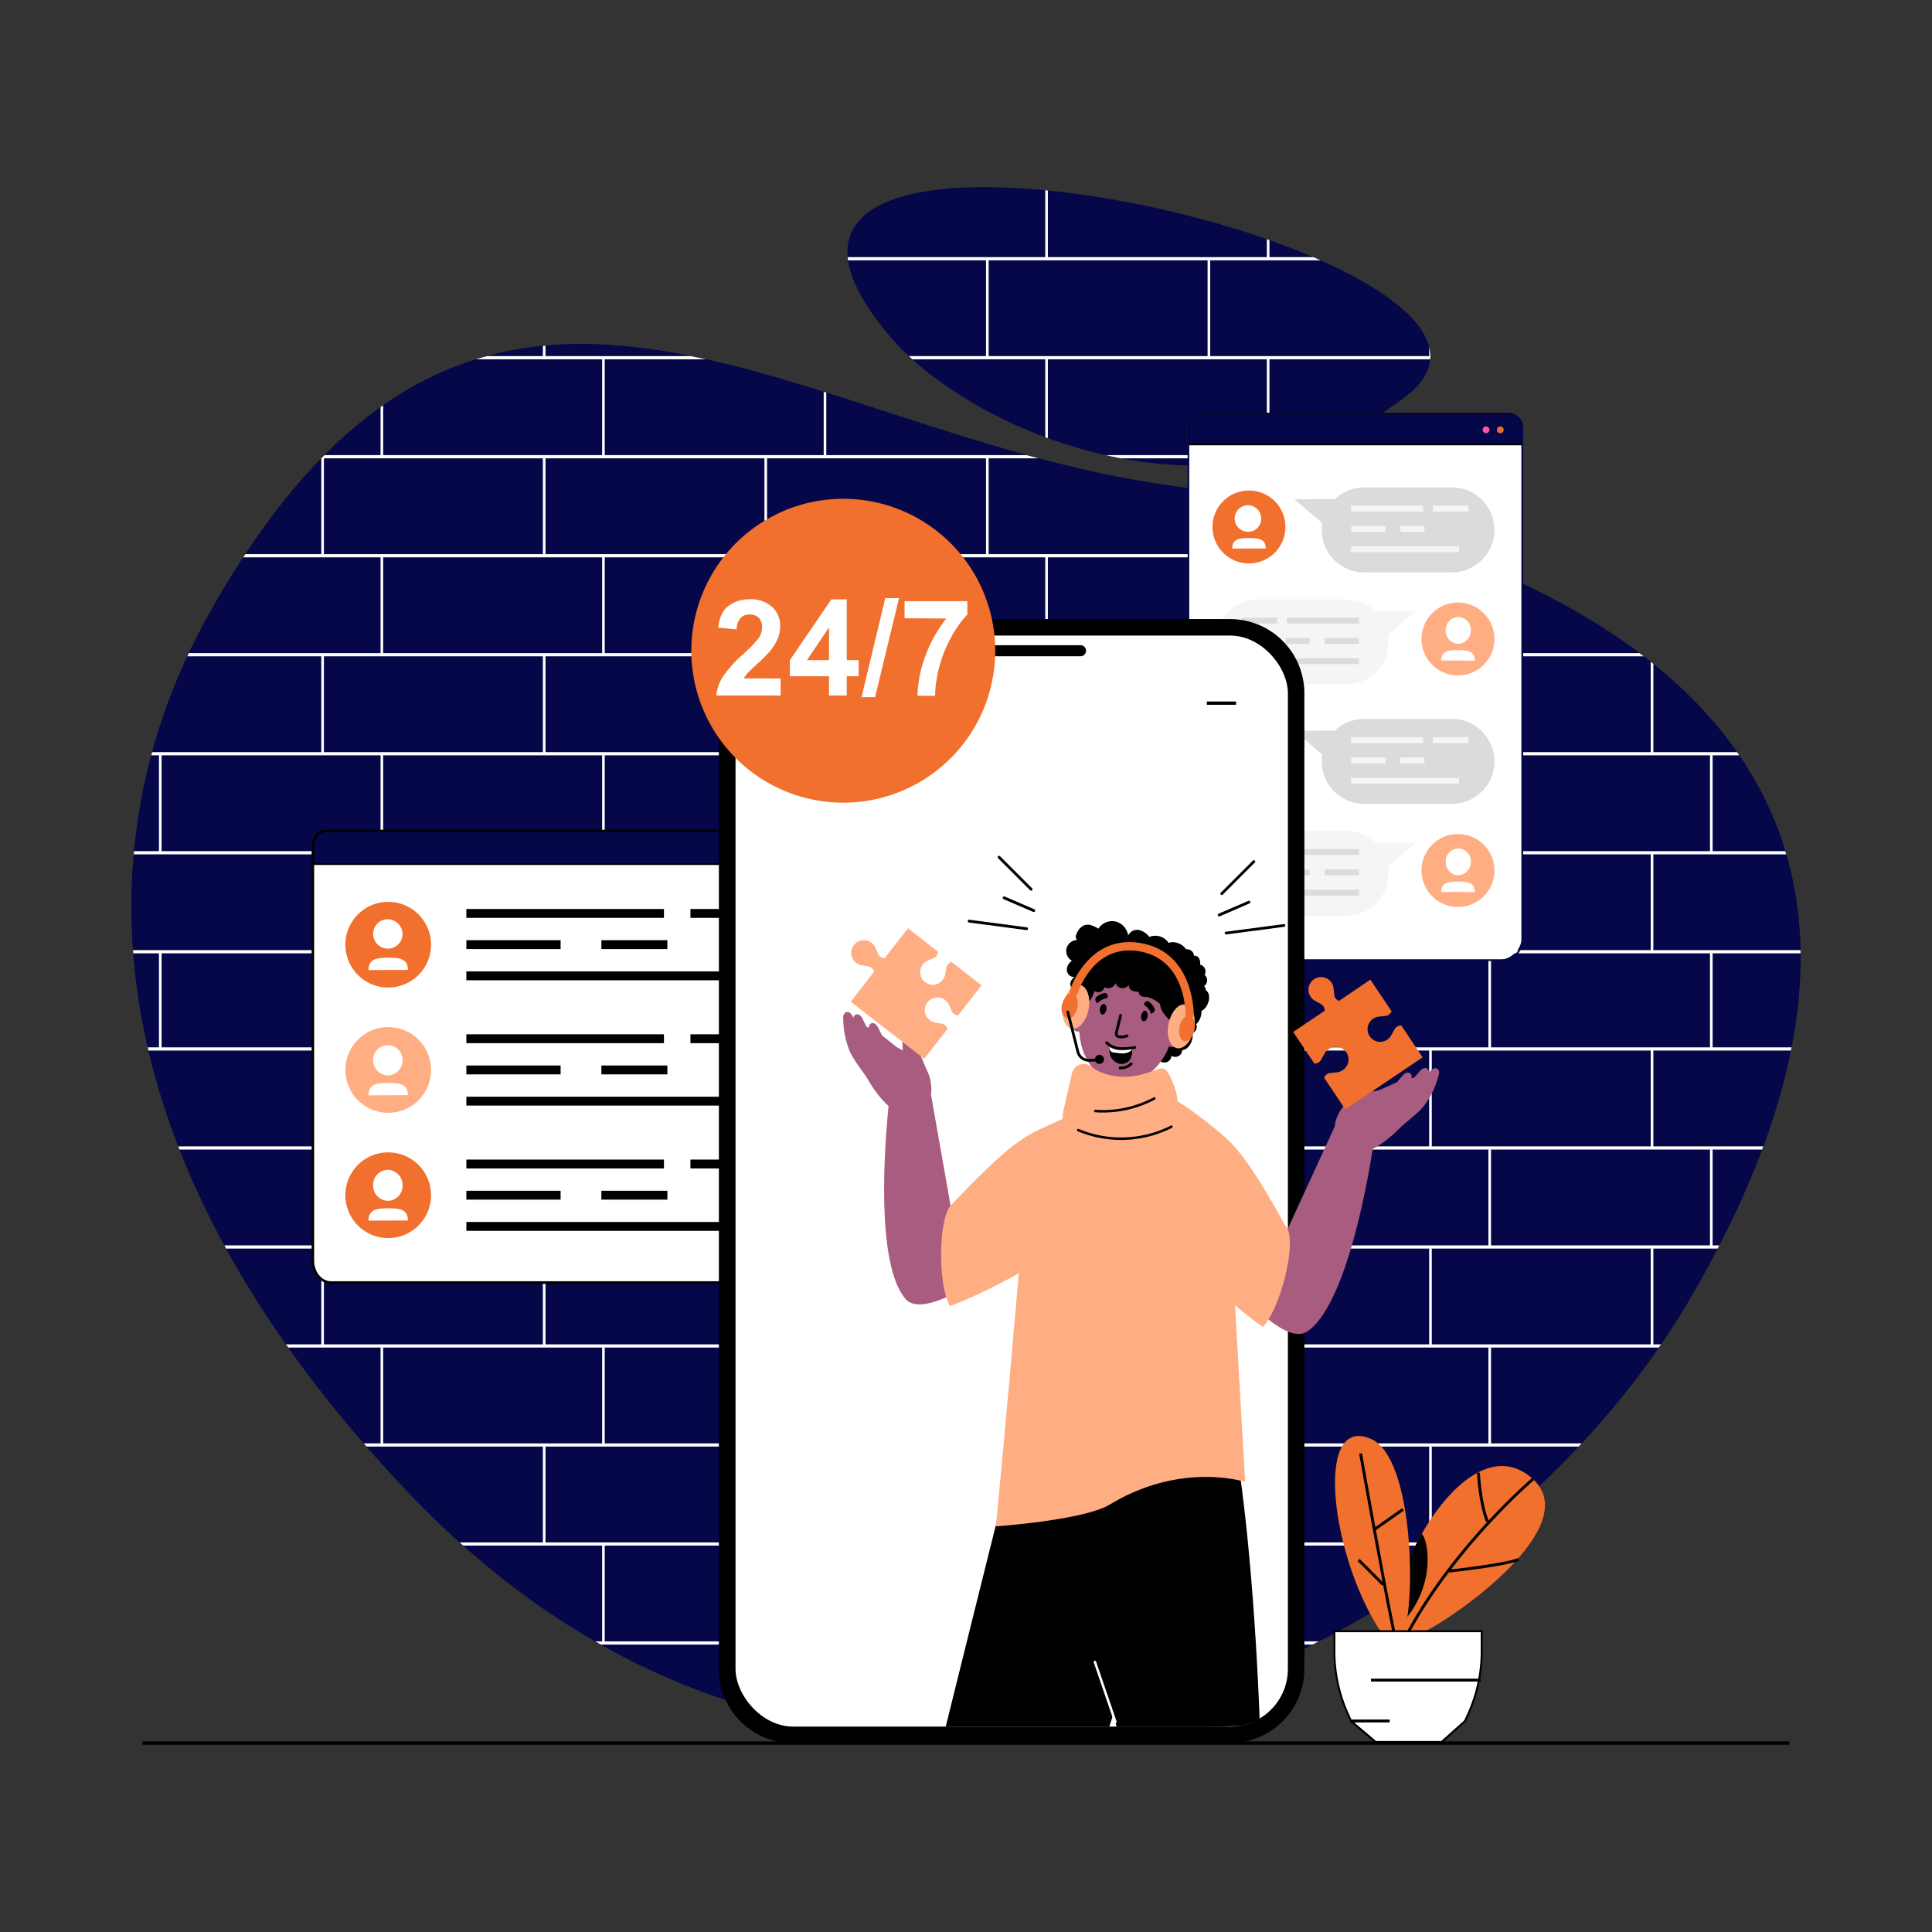 <svg xmlns="http://www.w3.org/2000/svg" data-name="Layer 1" viewBox="0 0 525 525"><rect x="0" y="0" width="525" height="525" fill="#333333" stroke="none"/><defs><clipPath id="a"><path fill="none" d="M241.53,91.07c22.75,27.12,91.14,55.18,140.76,16.44S174.36,11,241.53,91.07Z"/></clipPath><clipPath id="b"><path fill="none" d="M111.33,405.94c-83.78-87.87-91.54-173.22-54.4-239.33,73.5-130.82,157.63-49.1,260.43-34.75C422.16,146.48,547.84,201,459.29,352.8,399.1,456,231,531.42,111.33,405.94Z"/></clipPath><clipPath id="c"><path fill="none" d="M109.36-346.14H227.29a15.57,15.57,0,0,1,15.57,15.57l2.73,59.51,4.55-5.88,9.17,8.05,32.13-6.36L323-245.56,286.21-118.45l-43.35,11.24v39.94A15.57,15.57,0,0,1,227.29-51.7H109.36A15.57,15.57,0,0,1,93.79-67.27v-263.3A15.57,15.57,0,0,1,109.36-346.14Z"/></clipPath></defs><path fill="#050748" d="M241.53,91.07c22.75,27.12,91.14,55.18,140.76,16.44S174.36,11,241.53,91.07Z" class="colore6e6e6 svgShape"/><g class="color000000 svgShape" clip-path="url(#a)"><rect width="492.96" height=".87" x="21.82" y="69.87" fill="#fff" class="colorffffff svgShape"/><rect width="492.96" height=".87" x="21.82" y="42.7" fill="#fff" class="colorffffff svgShape"/><rect width=".71" height="26.54" x="464.67" y="43.76" fill="#fff" class="colorffffff svgShape"/><rect width=".71" height="26.54" x="404.46" y="43.76" fill="#fff" class="colorffffff svgShape"/><rect width=".71" height="26.54" x="344.25" y="43.76" fill="#fff" class="colorffffff svgShape"/><rect width=".71" height="26.54" x="284.04" y="43.76" fill="#fff" class="colorffffff svgShape"/><rect width=".71" height="26.54" x="223.83" y="43.76" fill="#fff" class="colorffffff svgShape"/><rect width=".71" height="26.54" x="163.62" y="43.76" fill="#fff" class="colorffffff svgShape"/><rect width=".71" height="26.54" x="103.41" y="43.76" fill="#fff" class="colorffffff svgShape"/><rect width=".71" height="26.54" x="43.2" y="43.76" fill="#fff" class="colorffffff svgShape"/><rect width="492.96" height=".87" x="21.82" y="96.77" fill="#fff" class="colorffffff svgShape"/><rect width=".71" height="26.54" x="448.57" y="70.67" fill="#fff" class="colorffffff svgShape"/><rect width=".71" height="26.54" x="388.36" y="70.67" fill="#fff" class="colorffffff svgShape"/><rect width=".71" height="26.54" x="328.15" y="70.67" fill="#fff" class="colorffffff svgShape"/><rect width=".71" height="26.54" x="267.94" y="70.67" fill="#fff" class="colorffffff svgShape"/><rect width=".71" height="26.54" x="207.73" y="70.67" fill="#fff" class="colorffffff svgShape"/><rect width=".71" height="26.54" x="147.52" y="70.67" fill="#fff" class="colorffffff svgShape"/><rect width=".71" height="26.54" x="87.31" y="70.67" fill="#fff" class="colorffffff svgShape"/><rect width="492.96" height=".87" x="21.82" y="123.67" fill="#fff" class="colorffffff svgShape"/><rect width=".71" height="26.54" x="464.67" y="97.57" fill="#fff" class="colorffffff svgShape"/><rect width=".71" height="26.54" x="404.46" y="97.57" fill="#fff" class="colorffffff svgShape"/><rect width=".71" height="26.54" x="344.25" y="97.57" fill="#fff" class="colorffffff svgShape"/><rect width=".71" height="26.54" x="284.04" y="97.57" fill="#fff" class="colorffffff svgShape"/><rect width=".71" height="26.54" x="223.83" y="97.57" fill="#fff" class="colorffffff svgShape"/><rect width=".71" height="26.54" x="163.62" y="97.57" fill="#fff" class="colorffffff svgShape"/><rect width=".71" height="26.54" x="103.41" y="97.57" fill="#fff" class="colorffffff svgShape"/><rect width=".71" height="26.54" x="43.2" y="97.57" fill="#fff" class="colorffffff svgShape"/><rect width="492.96" height=".87" x="21.82" y="150.58" fill="#fff" class="colorffffff svgShape"/><rect width=".71" height="26.54" x="448.57" y="124.47" fill="#fff" class="colorffffff svgShape"/><rect width=".71" height="26.54" x="388.36" y="124.47" fill="#fff" class="colorffffff svgShape"/><rect width=".71" height="26.54" x="328.15" y="124.47" fill="#fff" class="colorffffff svgShape"/><rect width=".71" height="26.54" x="267.94" y="124.47" fill="#fff" class="colorffffff svgShape"/><rect width=".71" height="26.54" x="207.73" y="124.47" fill="#fff" class="colorffffff svgShape"/><rect width=".71" height="26.54" x="147.52" y="124.47" fill="#fff" class="colorffffff svgShape"/><rect width=".71" height="26.54" x="87.31" y="124.47" fill="#fff" class="colorffffff svgShape"/><rect width="492.96" height=".87" x="21.82" y="177.48" fill="#fff" class="colorffffff svgShape"/><rect width=".71" height="26.54" x="464.67" y="151.37" fill="#fff" class="colorffffff svgShape"/><rect width=".71" height="26.54" x="404.46" y="151.37" fill="#fff" class="colorffffff svgShape"/><rect width=".71" height="26.54" x="344.25" y="151.37" fill="#fff" class="colorffffff svgShape"/><rect width=".71" height="26.54" x="284.04" y="151.37" fill="#fff" class="colorffffff svgShape"/><rect width=".71" height="26.54" x="223.83" y="151.37" fill="#fff" class="colorffffff svgShape"/><rect width=".71" height="26.54" x="163.62" y="151.37" fill="#fff" class="colorffffff svgShape"/><rect width=".71" height="26.54" x="103.41" y="151.37" fill="#fff" class="colorffffff svgShape"/><rect width=".71" height="26.54" x="43.2" y="151.37" fill="#fff" class="colorffffff svgShape"/><rect width="492.96" height=".87" x="21.82" y="204.38" fill="#fff" class="colorffffff svgShape"/><rect width=".71" height="26.54" x="448.57" y="178.28" fill="#fff" class="colorffffff svgShape"/><rect width=".71" height="26.54" x="388.36" y="178.28" fill="#fff" class="colorffffff svgShape"/><rect width=".71" height="26.54" x="328.15" y="178.28" fill="#fff" class="colorffffff svgShape"/><rect width=".71" height="26.54" x="267.94" y="178.28" fill="#fff" class="colorffffff svgShape"/><rect width=".71" height="26.54" x="207.73" y="178.28" fill="#fff" class="colorffffff svgShape"/><rect width=".71" height="26.54" x="147.52" y="178.28" fill="#fff" class="colorffffff svgShape"/><rect width=".71" height="26.54" x="87.31" y="178.28" fill="#fff" class="colorffffff svgShape"/><rect width="492.96" height=".87" x="21.82" y="231.29" fill="#fff" class="colorffffff svgShape"/><rect width=".71" height="26.54" x="464.67" y="205.18" fill="#fff" class="colorffffff svgShape"/><rect width=".71" height="26.54" x="404.46" y="205.18" fill="#fff" class="colorffffff svgShape"/><rect width=".71" height="26.54" x="344.25" y="205.18" fill="#fff" class="colorffffff svgShape"/><rect width=".71" height="26.54" x="284.04" y="205.18" fill="#fff" class="colorffffff svgShape"/><rect width=".71" height="26.54" x="223.83" y="205.18" fill="#fff" class="colorffffff svgShape"/><rect width=".71" height="26.54" x="163.62" y="205.18" fill="#fff" class="colorffffff svgShape"/><rect width=".71" height="26.54" x="103.41" y="205.18" fill="#fff" class="colorffffff svgShape"/><rect width=".71" height="26.54" x="43.2" y="205.18" fill="#fff" class="colorffffff svgShape"/><rect width="492.96" height=".87" x="21.82" y="258.19" fill="#fff" class="colorffffff svgShape"/><rect width=".71" height="26.54" x="448.57" y="232.08" fill="#fff" class="colorffffff svgShape"/><rect width=".71" height="26.54" x="388.36" y="232.08" fill="#fff" class="colorffffff svgShape"/><rect width=".71" height="26.54" x="328.15" y="232.08" fill="#fff" class="colorffffff svgShape"/><rect width=".71" height="26.54" x="267.94" y="232.08" fill="#fff" class="colorffffff svgShape"/><rect width=".71" height="26.54" x="207.73" y="232.08" fill="#fff" class="colorffffff svgShape"/><rect width=".71" height="26.54" x="147.52" y="232.08" fill="#fff" class="colorffffff svgShape"/><rect width=".71" height="26.54" x="87.31" y="232.08" fill="#fff" class="colorffffff svgShape"/><rect width="492.96" height=".87" x="21.82" y="284.61" fill="#fff" class="colorffffff svgShape"/><rect width=".71" height="26.54" x="464.67" y="258.51" fill="#fff" class="colorffffff svgShape"/><rect width=".71" height="26.54" x="404.46" y="258.51" fill="#fff" class="colorffffff svgShape"/><rect width=".71" height="26.54" x="344.25" y="258.51" fill="#fff" class="colorffffff svgShape"/><rect width=".71" height="26.54" x="284.04" y="258.51" fill="#fff" class="colorffffff svgShape"/><rect width=".71" height="26.54" x="223.83" y="258.51" fill="#fff" class="colorffffff svgShape"/><rect width=".71" height="26.54" x="163.62" y="258.51" fill="#fff" class="colorffffff svgShape"/><rect width=".71" height="26.54" x="103.41" y="258.51" fill="#fff" class="colorffffff svgShape"/><rect width=".71" height="26.54" x="43.2" y="258.51" fill="#fff" class="colorffffff svgShape"/><rect width="492.96" height=".87" x="21.82" y="311.51" fill="#fff" class="colorffffff svgShape"/><rect width=".71" height="26.54" x="448.57" y="285.41" fill="#fff" class="colorffffff svgShape"/><rect width=".71" height="26.54" x="388.36" y="285.41" fill="#fff" class="colorffffff svgShape"/><rect width=".71" height="26.54" x="328.15" y="285.41" fill="#fff" class="colorffffff svgShape"/><rect width=".71" height="26.54" x="267.94" y="285.41" fill="#fff" class="colorffffff svgShape"/><rect width=".71" height="26.54" x="207.73" y="285.41" fill="#fff" class="colorffffff svgShape"/><rect width=".71" height="26.54" x="147.52" y="285.41" fill="#fff" class="colorffffff svgShape"/><rect width=".71" height="26.54" x="87.31" y="285.41" fill="#fff" class="colorffffff svgShape"/><rect width="492.96" height=".87" x="21.82" y="338.42" fill="#fff" class="colorffffff svgShape"/><rect width=".71" height="26.54" x="464.67" y="312.31" fill="#fff" class="colorffffff svgShape"/><rect width=".71" height="26.54" x="404.46" y="312.31" fill="#fff" class="colorffffff svgShape"/><rect width=".71" height="26.54" x="344.25" y="312.31" fill="#fff" class="colorffffff svgShape"/><rect width=".71" height="26.54" x="284.04" y="312.31" fill="#fff" class="colorffffff svgShape"/><rect width=".71" height="26.54" x="223.83" y="312.31" fill="#fff" class="colorffffff svgShape"/><rect width=".71" height="26.54" x="163.62" y="312.31" fill="#fff" class="colorffffff svgShape"/><rect width=".71" height="26.54" x="103.41" y="312.31" fill="#fff" class="colorffffff svgShape"/><rect width=".71" height="26.54" x="43.2" y="312.31" fill="#fff" class="colorffffff svgShape"/><rect width="492.96" height=".87" x="21.82" y="365.32" fill="#fff" class="colorffffff svgShape"/><rect width=".71" height="26.54" x="448.57" y="339.22" fill="#fff" class="colorffffff svgShape"/><rect width=".71" height="26.54" x="388.36" y="339.22" fill="#fff" class="colorffffff svgShape"/><rect width=".71" height="26.54" x="328.15" y="339.22" fill="#fff" class="colorffffff svgShape"/><rect width=".71" height="26.54" x="267.94" y="339.22" fill="#fff" class="colorffffff svgShape"/><rect width=".71" height="26.54" x="207.73" y="339.22" fill="#fff" class="colorffffff svgShape"/><rect width=".71" height="26.54" x="147.52" y="339.22" fill="#fff" class="colorffffff svgShape"/><rect width=".71" height="26.54" x="87.31" y="339.22" fill="#fff" class="colorffffff svgShape"/><rect width="492.96" height=".87" x="21.82" y="392.22" fill="#fff" class="colorffffff svgShape"/><rect width=".71" height="26.54" x="464.67" y="366.12" fill="#fff" class="colorffffff svgShape"/><rect width=".71" height="26.54" x="404.46" y="366.12" fill="#fff" class="colorffffff svgShape"/><rect width=".71" height="26.54" x="344.25" y="366.12" fill="#fff" class="colorffffff svgShape"/><rect width=".71" height="26.54" x="284.04" y="366.12" fill="#fff" class="colorffffff svgShape"/><rect width=".71" height="26.54" x="223.83" y="366.12" fill="#fff" class="colorffffff svgShape"/><rect width=".71" height="26.54" x="163.62" y="366.12" fill="#fff" class="colorffffff svgShape"/><rect width=".71" height="26.54" x="103.41" y="366.12" fill="#fff" class="colorffffff svgShape"/><rect width=".71" height="26.54" x="43.2" y="366.12" fill="#fff" class="colorffffff svgShape"/><rect width="492.96" height=".87" x="21.82" y="419.13" fill="#fff" class="colorffffff svgShape"/><rect width=".71" height="26.54" x="448.57" y="393.02" fill="#fff" class="colorffffff svgShape"/><rect width=".71" height="26.54" x="388.36" y="393.02" fill="#fff" class="colorffffff svgShape"/><rect width=".71" height="26.54" x="328.15" y="393.02" fill="#fff" class="colorffffff svgShape"/><rect width=".71" height="26.54" x="267.94" y="393.02" fill="#fff" class="colorffffff svgShape"/><rect width=".71" height="26.54" x="207.73" y="393.02" fill="#fff" class="colorffffff svgShape"/><rect width=".71" height="26.54" x="147.52" y="393.02" fill="#fff" class="colorffffff svgShape"/><rect width=".71" height="26.54" x="87.31" y="393.02" fill="#fff" class="colorffffff svgShape"/><rect width="492.96" height=".87" x="21.82" y="446.03" fill="#fff" class="colorffffff svgShape"/><rect width=".71" height="26.54" x="464.67" y="419.92" fill="#fff" class="colorffffff svgShape"/><rect width=".71" height="26.54" x="404.46" y="419.92" fill="#fff" class="colorffffff svgShape"/><rect width=".71" height="26.54" x="344.25" y="419.92" fill="#fff" class="colorffffff svgShape"/><rect width=".71" height="26.54" x="284.04" y="419.92" fill="#fff" class="colorffffff svgShape"/><rect width=".71" height="26.54" x="223.83" y="419.92" fill="#fff" class="colorffffff svgShape"/><rect width=".71" height="26.54" x="163.62" y="419.92" fill="#fff" class="colorffffff svgShape"/><rect width=".71" height="26.54" x="103.41" y="419.92" fill="#fff" class="colorffffff svgShape"/><rect width=".71" height="26.54" x="43.2" y="419.92" fill="#fff" class="colorffffff svgShape"/><rect width="492.96" height=".87" x="21.82" y="472.93" fill="#fff" class="colorffffff svgShape"/><rect width=".71" height="26.54" x="448.57" y="446.83" fill="#fff" class="colorffffff svgShape"/><rect width=".71" height="26.54" x="388.36" y="446.83" fill="#fff" class="colorffffff svgShape"/><rect width=".71" height="26.54" x="328.15" y="446.83" fill="#fff" class="colorffffff svgShape"/><rect width=".71" height="26.54" x="267.94" y="446.83" fill="#fff" class="colorffffff svgShape"/><rect width=".71" height="26.54" x="207.73" y="446.83" fill="#fff" class="colorffffff svgShape"/><rect width=".71" height="26.54" x="147.52" y="446.83" fill="#fff" class="colorffffff svgShape"/><rect width=".71" height="26.54" x="87.31" y="446.83" fill="#fff" class="colorffffff svgShape"/></g><path fill="#050748" d="M111.33,405.94c-83.78-87.87-91.54-173.22-54.4-239.33,73.5-130.82,157.63-49.1,260.43-34.75C422.16,146.48,547.84,201,459.29,352.8,399.1,456,231,531.42,111.33,405.94Z" class="colore6e6e6 svgShape"/><path fill="#050748" d="M111.33,405.94c-83.78-87.87-91.54-173.22-54.4-239.33,73.5-130.82,157.63-49.1,260.43-34.75C422.16,146.48,547.84,201,459.29,352.8,399.1,456,231,531.42,111.33,405.94Z" class="colore6e6e6 svgShape"/><g class="color000000 svgShape" clip-path="url(#b)"><rect width="492.96" height=".87" x="21.82" y="69.87" fill="#fff" class="colorffffff svgShape"/><rect width="492.96" height=".87" x="21.82" y="42.7" fill="#fff" class="colorffffff svgShape"/><rect width=".71" height="26.54" x="464.67" y="43.76" fill="#fff" class="colorffffff svgShape"/><rect width=".71" height="26.54" x="404.46" y="43.76" fill="#fff" class="colorffffff svgShape"/><rect width=".71" height="26.54" x="344.25" y="43.76" fill="#fff" class="colorffffff svgShape"/><rect width=".71" height="26.54" x="284.04" y="43.76" fill="#fff" class="colorffffff svgShape"/><rect width=".71" height="26.54" x="223.83" y="43.76" fill="#fff" class="colorffffff svgShape"/><rect width=".71" height="26.54" x="163.62" y="43.76" fill="#fff" class="colorffffff svgShape"/><rect width=".71" height="26.54" x="103.41" y="43.76" fill="#fff" class="colorffffff svgShape"/><rect width=".71" height="26.54" x="43.2" y="43.76" fill="#fff" class="colorffffff svgShape"/><rect width="492.96" height=".87" x="21.82" y="96.77" fill="#fff" class="colorffffff svgShape"/><rect width=".71" height="26.54" x="448.57" y="70.67" fill="#fff" class="colorffffff svgShape"/><rect width=".71" height="26.54" x="388.36" y="70.67" fill="#fff" class="colorffffff svgShape"/><rect width=".71" height="26.54" x="328.15" y="70.67" fill="#fff" class="colorffffff svgShape"/><rect width=".71" height="26.54" x="267.94" y="70.67" fill="#fff" class="colorffffff svgShape"/><rect width=".71" height="26.54" x="207.73" y="70.67" fill="#fff" class="colorffffff svgShape"/><rect width=".71" height="26.54" x="147.52" y="70.67" fill="#fff" class="colorffffff svgShape"/><rect width=".71" height="26.54" x="87.31" y="70.67" fill="#fff" class="colorffffff svgShape"/><rect width="492.96" height=".87" x="21.82" y="123.67" fill="#fff" class="colorffffff svgShape"/><rect width=".71" height="26.54" x="464.67" y="97.57" fill="#fff" class="colorffffff svgShape"/><rect width=".71" height="26.54" x="404.46" y="97.57" fill="#fff" class="colorffffff svgShape"/><rect width=".71" height="26.54" x="344.25" y="97.57" fill="#fff" class="colorffffff svgShape"/><rect width=".71" height="26.54" x="284.04" y="97.57" fill="#fff" class="colorffffff svgShape"/><rect width=".71" height="26.54" x="223.83" y="97.57" fill="#fff" class="colorffffff svgShape"/><rect width=".71" height="26.54" x="163.62" y="97.57" fill="#fff" class="colorffffff svgShape"/><rect width=".71" height="26.54" x="103.41" y="97.57" fill="#fff" class="colorffffff svgShape"/><rect width=".71" height="26.54" x="43.2" y="97.57" fill="#fff" class="colorffffff svgShape"/><rect width="492.96" height=".87" x="21.82" y="150.58" fill="#fff" class="colorffffff svgShape"/><rect width=".71" height="26.54" x="448.57" y="124.47" fill="#fff" class="colorffffff svgShape"/><rect width=".71" height="26.54" x="388.36" y="124.47" fill="#fff" class="colorffffff svgShape"/><rect width=".71" height="26.54" x="328.15" y="124.47" fill="#fff" class="colorffffff svgShape"/><rect width=".71" height="26.54" x="267.94" y="124.47" fill="#fff" class="colorffffff svgShape"/><rect width=".71" height="26.54" x="207.73" y="124.47" fill="#fff" class="colorffffff svgShape"/><rect width=".71" height="26.54" x="147.52" y="124.47" fill="#fff" class="colorffffff svgShape"/><rect width=".71" height="26.54" x="87.31" y="124.47" fill="#fff" class="colorffffff svgShape"/><rect width="492.96" height=".87" x="21.82" y="177.48" fill="#fff" class="colorffffff svgShape"/><rect width=".71" height="26.54" x="464.67" y="151.37" fill="#fff" class="colorffffff svgShape"/><rect width=".71" height="26.54" x="404.46" y="151.37" fill="#fff" class="colorffffff svgShape"/><rect width=".71" height="26.54" x="344.25" y="151.37" fill="#fff" class="colorffffff svgShape"/><rect width=".71" height="26.54" x="284.04" y="151.37" fill="#fff" class="colorffffff svgShape"/><rect width=".71" height="26.54" x="223.83" y="151.37" fill="#fff" class="colorffffff svgShape"/><rect width=".71" height="26.54" x="163.62" y="151.37" fill="#fff" class="colorffffff svgShape"/><rect width=".71" height="26.54" x="103.41" y="151.37" fill="#fff" class="colorffffff svgShape"/><rect width=".71" height="26.54" x="43.2" y="151.37" fill="#fff" class="colorffffff svgShape"/><rect width="492.96" height=".87" x="21.82" y="204.38" fill="#fff" class="colorffffff svgShape"/><rect width=".71" height="26.54" x="448.57" y="178.28" fill="#fff" class="colorffffff svgShape"/><rect width=".71" height="26.54" x="388.36" y="178.28" fill="#fff" class="colorffffff svgShape"/><rect width=".71" height="26.54" x="328.15" y="178.28" fill="#fff" class="colorffffff svgShape"/><rect width=".71" height="26.54" x="267.94" y="178.28" fill="#fff" class="colorffffff svgShape"/><rect width=".71" height="26.54" x="207.73" y="178.28" fill="#fff" class="colorffffff svgShape"/><rect width=".71" height="26.54" x="147.52" y="178.28" fill="#fff" class="colorffffff svgShape"/><rect width=".71" height="26.54" x="87.31" y="178.28" fill="#fff" class="colorffffff svgShape"/><rect width="492.96" height=".87" x="21.82" y="231.29" fill="#fff" class="colorffffff svgShape"/><rect width=".71" height="26.54" x="464.67" y="205.18" fill="#fff" class="colorffffff svgShape"/><rect width=".71" height="26.54" x="404.46" y="205.18" fill="#fff" class="colorffffff svgShape"/><rect width=".71" height="26.54" x="344.25" y="205.18" fill="#fff" class="colorffffff svgShape"/><rect width=".71" height="26.54" x="284.04" y="205.18" fill="#fff" class="colorffffff svgShape"/><rect width=".71" height="26.54" x="223.83" y="205.18" fill="#fff" class="colorffffff svgShape"/><rect width=".71" height="26.54" x="163.62" y="205.18" fill="#fff" class="colorffffff svgShape"/><rect width=".71" height="26.54" x="103.41" y="205.18" fill="#fff" class="colorffffff svgShape"/><rect width=".71" height="26.54" x="43.2" y="205.18" fill="#fff" class="colorffffff svgShape"/><rect width="492.96" height=".87" x="21.82" y="258.19" fill="#fff" class="colorffffff svgShape"/><rect width=".71" height="26.54" x="448.57" y="232.08" fill="#fff" class="colorffffff svgShape"/><rect width=".71" height="26.54" x="388.36" y="232.08" fill="#fff" class="colorffffff svgShape"/><rect width=".71" height="26.54" x="328.15" y="232.08" fill="#fff" class="colorffffff svgShape"/><rect width=".71" height="26.54" x="267.94" y="232.08" fill="#fff" class="colorffffff svgShape"/><rect width=".71" height="26.54" x="207.73" y="232.08" fill="#fff" class="colorffffff svgShape"/><rect width=".71" height="26.54" x="147.52" y="232.08" fill="#fff" class="colorffffff svgShape"/><rect width=".71" height="26.54" x="87.31" y="232.08" fill="#fff" class="colorffffff svgShape"/><rect width="492.96" height=".87" x="21.82" y="284.61" fill="#fff" class="colorffffff svgShape"/><rect width=".71" height="26.54" x="464.67" y="258.51" fill="#fff" class="colorffffff svgShape"/><rect width=".71" height="26.54" x="404.46" y="258.51" fill="#fff" class="colorffffff svgShape"/><rect width=".71" height="26.54" x="344.25" y="258.51" fill="#fff" class="colorffffff svgShape"/><rect width=".71" height="26.54" x="284.04" y="258.51" fill="#fff" class="colorffffff svgShape"/><rect width=".71" height="26.54" x="223.83" y="258.51" fill="#fff" class="colorffffff svgShape"/><rect width=".71" height="26.54" x="163.62" y="258.51" fill="#fff" class="colorffffff svgShape"/><rect width=".71" height="26.54" x="103.41" y="258.51" fill="#fff" class="colorffffff svgShape"/><rect width=".71" height="26.54" x="43.2" y="258.51" fill="#fff" class="colorffffff svgShape"/><rect width="492.96" height=".87" x="21.82" y="311.51" fill="#fff" class="colorffffff svgShape"/><rect width=".71" height="26.54" x="448.57" y="285.41" fill="#fff" class="colorffffff svgShape"/><rect width=".71" height="26.54" x="388.36" y="285.41" fill="#fff" class="colorffffff svgShape"/><rect width=".71" height="26.54" x="328.15" y="285.41" fill="#fff" class="colorffffff svgShape"/><rect width=".71" height="26.54" x="267.94" y="285.41" fill="#fff" class="colorffffff svgShape"/><rect width=".71" height="26.54" x="207.73" y="285.41" fill="#fff" class="colorffffff svgShape"/><rect width=".71" height="26.54" x="147.52" y="285.41" fill="#fff" class="colorffffff svgShape"/><rect width=".71" height="26.54" x="87.31" y="285.41" fill="#fff" class="colorffffff svgShape"/><rect width="492.96" height=".87" x="21.82" y="338.42" fill="#fff" class="colorffffff svgShape"/><rect width=".71" height="26.54" x="464.67" y="312.31" fill="#fff" class="colorffffff svgShape"/><rect width=".71" height="26.54" x="404.46" y="312.31" fill="#fff" class="colorffffff svgShape"/><rect width=".71" height="26.54" x="344.25" y="312.31" fill="#fff" class="colorffffff svgShape"/><rect width=".71" height="26.54" x="284.04" y="312.31" fill="#fff" class="colorffffff svgShape"/><rect width=".71" height="26.54" x="223.83" y="312.31" fill="#fff" class="colorffffff svgShape"/><rect width=".71" height="26.54" x="163.62" y="312.31" fill="#fff" class="colorffffff svgShape"/><rect width=".71" height="26.54" x="103.41" y="312.31" fill="#fff" class="colorffffff svgShape"/><rect width=".71" height="26.54" x="43.2" y="312.31" fill="#fff" class="colorffffff svgShape"/><rect width="492.96" height=".87" x="21.82" y="365.32" fill="#fff" class="colorffffff svgShape"/><rect width=".71" height="26.54" x="448.57" y="339.22" fill="#fff" class="colorffffff svgShape"/><rect width=".71" height="26.54" x="388.36" y="339.22" fill="#fff" class="colorffffff svgShape"/><rect width=".71" height="26.54" x="328.15" y="339.22" fill="#fff" class="colorffffff svgShape"/><rect width=".71" height="26.54" x="267.94" y="339.22" fill="#fff" class="colorffffff svgShape"/><rect width=".71" height="26.54" x="207.73" y="339.22" fill="#fff" class="colorffffff svgShape"/><rect width=".71" height="26.54" x="147.52" y="339.22" fill="#fff" class="colorffffff svgShape"/><rect width=".71" height="26.54" x="87.31" y="339.22" fill="#fff" class="colorffffff svgShape"/><rect width="492.96" height=".87" x="21.82" y="392.22" fill="#fff" class="colorffffff svgShape"/><rect width=".71" height="26.54" x="464.67" y="366.12" fill="#fff" class="colorffffff svgShape"/><rect width=".71" height="26.54" x="404.46" y="366.12" fill="#fff" class="colorffffff svgShape"/><rect width=".71" height="26.54" x="344.25" y="366.12" fill="#fff" class="colorffffff svgShape"/><rect width=".71" height="26.54" x="284.04" y="366.12" fill="#fff" class="colorffffff svgShape"/><rect width=".71" height="26.54" x="223.83" y="366.12" fill="#fff" class="colorffffff svgShape"/><rect width=".71" height="26.54" x="163.62" y="366.12" fill="#fff" class="colorffffff svgShape"/><rect width=".71" height="26.54" x="103.41" y="366.12" fill="#fff" class="colorffffff svgShape"/><rect width=".71" height="26.54" x="43.2" y="366.12" fill="#fff" class="colorffffff svgShape"/><rect width="492.96" height=".87" x="21.82" y="419.13" fill="#fff" class="colorffffff svgShape"/><rect width=".71" height="26.54" x="448.57" y="393.02" fill="#fff" class="colorffffff svgShape"/><rect width=".71" height="26.54" x="388.36" y="393.02" fill="#fff" class="colorffffff svgShape"/><rect width=".71" height="26.54" x="328.15" y="393.02" fill="#fff" class="colorffffff svgShape"/><rect width=".71" height="26.54" x="267.94" y="393.02" fill="#fff" class="colorffffff svgShape"/><rect width=".71" height="26.54" x="207.73" y="393.02" fill="#fff" class="colorffffff svgShape"/><rect width=".71" height="26.54" x="147.52" y="393.02" fill="#fff" class="colorffffff svgShape"/><rect width=".71" height="26.54" x="87.31" y="393.02" fill="#fff" class="colorffffff svgShape"/><rect width="492.96" height=".87" x="21.82" y="446.03" fill="#fff" class="colorffffff svgShape"/><rect width=".71" height="26.54" x="464.67" y="419.92" fill="#fff" class="colorffffff svgShape"/><rect width=".71" height="26.54" x="404.46" y="419.92" fill="#fff" class="colorffffff svgShape"/><rect width=".71" height="26.54" x="344.25" y="419.92" fill="#fff" class="colorffffff svgShape"/><rect width=".71" height="26.54" x="284.04" y="419.92" fill="#fff" class="colorffffff svgShape"/><rect width=".71" height="26.54" x="223.83" y="419.92" fill="#fff" class="colorffffff svgShape"/><rect width=".71" height="26.54" x="163.62" y="419.92" fill="#fff" class="colorffffff svgShape"/><rect width=".71" height="26.54" x="103.41" y="419.92" fill="#fff" class="colorffffff svgShape"/><rect width=".71" height="26.54" x="43.2" y="419.92" fill="#fff" class="colorffffff svgShape"/><rect width="492.96" height=".87" x="21.82" y="472.93" fill="#fff" class="colorffffff svgShape"/><rect width=".71" height="26.54" x="448.57" y="446.83" fill="#fff" class="colorffffff svgShape"/><rect width=".71" height="26.54" x="388.36" y="446.83" fill="#fff" class="colorffffff svgShape"/><rect width=".71" height="26.54" x="328.15" y="446.83" fill="#fff" class="colorffffff svgShape"/><rect width=".71" height="26.54" x="267.94" y="446.83" fill="#fff" class="colorffffff svgShape"/><rect width=".71" height="26.54" x="207.73" y="446.83" fill="#fff" class="colorffffff svgShape"/><rect width=".71" height="26.54" x="147.52" y="446.83" fill="#fff" class="colorffffff svgShape"/><rect width=".71" height="26.54" x="87.31" y="446.83" fill="#fff" class="colorffffff svgShape"/></g><rect width="447.48" height=".94" x="38.76" y="473.2" class="color000000 svgShape"/><path fill="#fff" d="M217.17,225.82H88.42c-1.88,0-3.41,1.83-3.41,4.09V342.57c0,3.28,2.23,5.95,5,5.95H215.61c2.75,0,5-2.67,5-5.95V229.91C220.58,227.65,219.05,225.82,217.17,225.82Z" class="colorffffff svgShape"/><path d="M215.61,348.87H90c-2.93,0-5.32-2.83-5.32-6.3V229.91c0-2.45,1.69-4.44,3.76-4.44H217.17c2.07,0,3.76,2,3.76,4.44V342.57C220.93,346,218.54,348.87,215.61,348.87ZM88.42,226.17c-1.69,0-3.06,1.68-3.06,3.74V342.57c0,3.09,2.07,5.6,4.62,5.6H215.61c2.55,0,4.62-2.51,4.62-5.6V229.91c0-2.06-1.37-3.74-3.06-3.74Z" class="color000000 svgShape"/><path fill="#050748" d="M217.06,225.82H88.58c-1.91,0-3.46,1.86-3.46,4.15v4.83h135.4V230C220.52,227.68,219,225.82,217.06,225.82Z" class="colore6e6e6 svgShape"/><path d="M220.77,235.05H84.87V230c0-2.43,1.67-4.4,3.71-4.4H217.06c2,0,3.71,2,3.71,4.4Zm-135.39-.5H220.26V230c0-2.15-1.44-3.9-3.2-3.9H88.58c-1.76,0-3.2,1.75-3.2,3.9Z" class="color000000 svgShape"/><path fill="#050748" d="M206.56,229.56a1,1,0,1,0,1,1A1,1,0,0,0,206.56,229.56Z" class="color2b1d3f svgShape"/><circle cx="210.75" cy="230.55" r=".99" fill="#ff55a4" class="colorf05369 svgShape"/><path fill="#e76d2e" d="M214.93,229.56a1,1,0,1,0,0,2,1,1,0,1,0,0-2Z" class="color2eb2e7 svgShape"/><path fill="#f1702d" d="M117.13,256.7a11.64,11.64,0,1,1-11.63-11.63A11.63,11.63,0,0,1,117.13,256.7Z" class="colorf15f2d svgShape"/><path fill="#fff" d="M109.39,254a4,4,0,1,1-4-4.21A4.13,4.13,0,0,1,109.39,254Z" class="colorffffff svgShape"/><path fill="#fff" d="M100.14,263.6c0-3.12,2.37-3.34,5.33-3.35s5.35.19,5.38,3.31Z" class="colorffffff svgShape"/><rect width="80.4" height="2.41" x="126.73" y="263.97" class="color000000 svgShape"/><rect width="25.61" height="2.41" x="126.73" y="255.49" class="color000000 svgShape"/><rect width="17.93" height="2.41" x="163.42" y="255.49" class="color000000 svgShape"/><rect width="53.69" height="2.41" x="126.73" y="247.01" class="color000000 svgShape"/><rect width="26.51" height="2.41" x="187.62" y="247.01" class="color000000 svgShape"/><path fill="#ffae84" d="M117.13,290.74a11.64,11.64,0,1,1-11.63-11.63A11.63,11.63,0,0,1,117.13,290.74Z" class="colorfdb733 svgShape"/><path fill="#fff" d="M109.39,288a4.08,4.08,0,0,1-4,4.23,4.13,4.13,0,0,1-4-4.2,4,4,0,1,1,8,0Z" class="colorffffff svgShape"/><path fill="#fff" d="M100.14,297.64c0-3.12,2.37-3.34,5.33-3.35s5.35.19,5.38,3.31Z" class="colorffffff svgShape"/><rect width="80.4" height="2.41" x="126.73" y="298.02" class="color000000 svgShape"/><rect width="25.61" height="2.41" x="126.73" y="289.54" class="color000000 svgShape"/><rect width="17.93" height="2.41" x="163.42" y="289.54" class="color000000 svgShape"/><rect width="53.69" height="2.41" x="126.73" y="281.06" class="color000000 svgShape"/><rect width="26.51" height="2.41" x="187.62" y="281.06" class="color000000 svgShape"/><path fill="#f1702d" d="M117.13,324.78a11.64,11.64,0,1,1-11.63-11.63A11.64,11.64,0,0,1,117.13,324.78Z" class="colorf15f2d svgShape"/><path fill="#fff" d="M109.39,322.08a4.09,4.09,0,0,1-4,4.24,4.14,4.14,0,0,1-4-4.21,4.08,4.08,0,0,1,4-4.23A4.13,4.13,0,0,1,109.39,322.08Z" class="colorffffff svgShape"/><path fill="#fff" d="M100.14,331.69c0-3.12,2.37-3.34,5.33-3.35s5.35.19,5.38,3.31Z" class="colorffffff svgShape"/><rect width="80.4" height="2.41" x="126.73" y="332.06" class="color000000 svgShape"/><rect width="25.61" height="2.41" x="126.73" y="323.58" class="color000000 svgShape"/><rect width="17.93" height="2.41" x="163.42" y="323.58" class="color000000 svgShape"/><rect width="53.69" height="2.41" x="126.73" y="315.1" class="color000000 svgShape"/><rect width="26.51" height="2.41" x="187.62" y="315.1" class="color000000 svgShape"/><path fill="#fff" d="M327.54,112.41h81.51a4.6,4.6,0,0,1,4.6,4.6V254.21a6.7,6.7,0,0,1-6.7,6.7H329.64a6.7,6.7,0,0,1-6.7-6.7V117A4.6,4.6,0,0,1,327.54,112.41Z" class="colorffffff svgShape"/><path fill="#050748" d="M409.81,112.41H326.89a3.84,3.84,0,0,0-3.84,3.84v4.48h90.6v-4.48A3.84,3.84,0,0,0,409.81,112.41Z" class="colore6e6e6 svgShape"/><path d="M413.91,121H322.79v-4.74a4.1,4.1,0,0,1,4.1-4.09h82.92a4.1,4.1,0,0,1,4.1,4.09Zm-90.6-.52H413.4v-4.22a3.59,3.59,0,0,0-3.59-3.58H326.89a3.58,3.58,0,0,0-3.58,3.58Z" class="color000000 svgShape"/><path fill="#050748" d="M400,115.88a.92.92,0,1,0,.92.92A.92.92,0,0,0,400,115.88Z" class="color2b1d3f svgShape"/><path fill="#ff55a4" d="M403.82,115.88a.92.92,0,1,0,.92.92A.92.92,0,0,0,403.82,115.88Z" class="colorf05369 svgShape"/><circle cx="407.69" cy="116.8" r=".92" fill="#e76d2e" class="color2eb2e7 svgShape"/><path fill="#050748" d="M409.87,112.18H326.73a4,4,0,0,0-4,4V255.39a5.75,5.75,0,0,0,5.75,5.75h79.68a5.75,5.75,0,0,0,5.74-5.75V116.2A4,4,0,0,0,409.87,112.18Zm3.55,143.21a5.29,5.29,0,0,1-5.28,5.28H328.46a5.29,5.29,0,0,1-5.29-5.28V116.2a3.57,3.57,0,0,1,3.56-3.56h83.14a3.56,3.56,0,0,1,3.55,3.56Z" class="color2b1d3f svgShape"/><path fill="#f1702d" d="M349.3,143.19a9.91,9.91,0,1,1-9.9-9.9A9.9,9.9,0,0,1,349.3,143.19Z" class="colorf15f2d svgShape"/><path fill="#fff" d="M342.71,140.89a3.47,3.47,0,0,1-3.36,3.6,3.6,3.6,0,1,1,3.36-3.6Z" class="colorffffff svgShape"/><path fill="#fff" d="M334.84,149.07c0-2.66,2-2.85,4.53-2.86s4.56.16,4.58,2.82Z" class="colorffffff svgShape"/><polygon fill="#dcdbdb" points="363.99 146.17 351.76 135.68 366.55 135.64 363.99 146.17" class="colordcdbdb svgShape"/><path fill="#dcdbdb" d="M394.54,155.54H370.7A11.54,11.54,0,0,1,359.16,144h0a11.54,11.54,0,0,1,11.54-11.55h23.84A11.55,11.55,0,0,1,406.09,144h0A11.55,11.55,0,0,1,394.54,155.54Z" class="colordcdbdb svgShape"/><rect width="29.3" height="1.57" x="367.18" y="148.47" fill="#f5f5f5" class="colorf5f5f5 svgShape"/><rect width="9.33" height="1.57" x="367.18" y="142.95" fill="#f5f5f5" class="colorf5f5f5 svgShape"/><rect width="6.53" height="1.57" x="380.55" y="142.95" fill="#f5f5f5" class="colorf5f5f5 svgShape"/><rect width="19.57" height="1.57" x="367.18" y="137.44" fill="#f5f5f5" class="colorf5f5f5 svgShape"/><rect width="9.66" height="1.57" x="389.37" y="137.44" fill="#f5f5f5" class="colorf5f5f5 svgShape"/><polygon fill="#f5f5f5" points="372.46 176.59 384.69 166.11 369.89 166.06 372.46 176.59" class="colorf5f5f5 svgShape"/><path fill="#f5f5f5" d="M341.91,186h23.84a11.55,11.55,0,0,0,11.54-11.55h0a11.55,11.55,0,0,0-11.54-11.55H341.91a11.55,11.55,0,0,0-11.55,11.55h0A11.55,11.55,0,0,0,341.91,186Z" class="colorf5f5f5 svgShape"/><rect width="29.3" height="1.57" x="339.97" y="178.89" fill="#dcdbdb" class="colordcdbdb svgShape"/><rect width="9.33" height="1.57" x="359.94" y="173.38" fill="#dcdbdb" class="colordcdbdb svgShape"/><rect width="6.53" height="1.57" x="349.36" y="173.38" fill="#dcdbdb" class="colordcdbdb svgShape"/><rect width="19.57" height="1.57" x="349.7" y="167.86" fill="#dcdbdb" class="colordcdbdb svgShape"/><rect width="9.66" height="1.57" x="337.42" y="167.86" fill="#dcdbdb" class="colordcdbdb svgShape"/><path fill="#ffae84" d="M386.28,173.64a9.91,9.91,0,1,0,9.91-9.91A9.91,9.91,0,0,0,386.28,173.64Z" class="colorfdb733 svgShape"/><path fill="#fff" d="M392.87,171.34a3.48,3.48,0,0,0,3.37,3.6,3.53,3.53,0,0,0,3.43-3.58,3.41,3.41,0,1,0-6.8,0Z" class="colorffffff svgShape"/><path fill="#fff" d="M400.74,179.51c0-2.66-2-2.84-4.53-2.85s-4.56.16-4.58,2.82Z" class="colorffffff svgShape"/><path fill="#e76d2e" d="M349.3,206.09a9.91,9.91,0,1,1-9.9-9.9A9.91,9.91,0,0,1,349.3,206.09Z" class="color2eb2e7 svgShape"/><path fill="#fff" d="M342.71,203.79a3.48,3.48,0,0,1-3.36,3.61,3.52,3.52,0,0,1-3.43-3.58,3.47,3.47,0,0,1,3.36-3.6A3.51,3.51,0,0,1,342.71,203.79Z" class="colorffffff svgShape"/><path fill="#fff" d="M334.84,212c0-2.66,2-2.84,4.53-2.85s4.56.16,4.58,2.81Z" class="colorffffff svgShape"/><polygon fill="#dcdbdb" points="363.99 209.07 351.76 198.59 366.55 198.54 363.99 209.07" class="colordcdbdb svgShape"/><path fill="#dcdbdb" d="M394.54,218.44H370.7a11.53,11.53,0,0,1-11.54-11.54h0a11.54,11.54,0,0,1,11.54-11.55h23.84a11.55,11.55,0,0,1,11.55,11.55h0A11.54,11.54,0,0,1,394.54,218.44Z" class="colordcdbdb svgShape"/><rect width="29.3" height="1.57" x="367.18" y="211.37" fill="#f5f5f5" class="colorf5f5f5 svgShape"/><rect width="9.33" height="1.57" x="367.18" y="205.86" fill="#f5f5f5" class="colorf5f5f5 svgShape"/><rect width="6.53" height="1.57" x="380.55" y="205.86" fill="#f5f5f5" class="colorf5f5f5 svgShape"/><rect width="19.57" height="1.57" x="367.18" y="200.34" fill="#f5f5f5" class="colorf5f5f5 svgShape"/><rect width="9.66" height="1.57" x="389.37" y="200.34" fill="#f5f5f5" class="colorf5f5f5 svgShape"/><polygon fill="#f5f5f5" points="372.46 239.5 384.69 229.01 369.89 228.97 372.46 239.5" class="colorf5f5f5 svgShape"/><path fill="#f5f5f5" d="M341.91,248.87h23.84a11.55,11.55,0,0,0,11.54-11.55h0a11.54,11.54,0,0,0-11.54-11.54H341.91a11.55,11.55,0,0,0-11.55,11.54h0A11.55,11.55,0,0,0,341.91,248.87Z" class="colorf5f5f5 svgShape"/><rect width="29.3" height="1.57" x="339.97" y="241.8" fill="#dcdbdb" class="colordcdbdb svgShape"/><rect width="9.33" height="1.57" x="359.94" y="236.28" fill="#dcdbdb" class="colordcdbdb svgShape"/><rect width="6.53" height="1.57" x="349.36" y="236.28" fill="#dcdbdb" class="colordcdbdb svgShape"/><rect width="19.57" height="1.57" x="349.7" y="230.76" fill="#dcdbdb" class="colordcdbdb svgShape"/><rect width="9.66" height="1.57" x="337.42" y="230.76" fill="#dcdbdb" class="colordcdbdb svgShape"/><path fill="#ffae84" d="M386.28,236.54a9.91,9.91,0,1,0,9.91-9.9A9.91,9.91,0,0,0,386.28,236.54Z" class="colorfdb733 svgShape"/><path fill="#fff" d="M392.87,234.24a3.48,3.48,0,0,0,3.37,3.6,3.52,3.52,0,0,0,3.43-3.58,3.41,3.41,0,1,0-6.8,0Z" class="colorffffff svgShape"/><path fill="#fff" d="M400.74,242.41c0-2.65-2-2.84-4.53-2.85s-4.56.16-4.58,2.82Z" class="colorffffff svgShape"/><path d="M354.45,188.4V453.51a20.16,20.16,0,0,1-12,18.41,19.81,19.81,0,0,1-8.18,1.75h-53v0H214.35a20.19,20.19,0,0,1-19-20.12V188.4a20.2,20.2,0,0,1,20.17-20.17H334.29A20.19,20.19,0,0,1,354.45,188.4Z" class="color000000 svgShape"/><rect width="150.1" height="296.47" x="199.87" y="172.71" fill="#fff" class="colorffffff svgShape" rx="15.68"/><path d="M293.62,175.33h-37a1.5,1.5,0,1,0,0,3h37a1.5,1.5,0,1,0,0-3Z" class="color000000 svgShape"/><rect width="7" height=".89" x="212.83" y="188.99" class="color000000 svgShape" transform="rotate(-45 216.326 189.435)"/><rect width=".89" height="7" x="215.89" y="185.93" class="color000000 svgShape" transform="rotate(-45 216.326 189.435)"/><rect width="7.95" height=".89" x="327.95" y="190.63" class="color000000 svgShape"/><path fill="#a85c7f" d="M241.9,296.19l10.76-.59.28,1.59,5.71,32.36,2.61-1.76,22-14.83c.13,9,14.38,7.3,8.68,14.76,0,0-19.41,17.38-33.35,24.12-5,2.43-9.34,3.46-11.76,1.81a3.9,3.9,0,0,1-.8-.72c-8.8-10.41-5.17-47.3-4.27-55.23C241.83,296.73,241.9,296.19,241.9,296.19Z" class="colora8695c svgShape"/><path fill="#a85c7f" d="M244.12,284.82c2.38,1.27,5.06,2.29,6.7,4.33s3.49,7.61,1.23,9.82c-2.9,2.83-4.82,5.15-8.15,3.35-2.86-1.55-5.8-5-8.29-9.35-.7-1.22-4.16-5.63-4.24-6.62C230.18,271.1,241.76,283.56,244.12,284.82Z" class="colora8695c svgShape"/><path fill="#a85c7f" d="M229.74,275.1a1.18,1.18,0,0,1,1.31.2,3.57,3.57,0,0,1,.79,1.16l5.1,10.22c.41.83.75,2,0,2.54a1.89,1.89,0,0,1-1.66,0c-2.72-.81-3.67-1.63-4.64-4.23a23.79,23.79,0,0,1-1.5-8.39A1.71,1.71,0,0,1,229.74,275.1Z" class="colora8695c svgShape"/><path fill="#a85c7f" d="M232.42,275.75a1.17,1.17,0,0,1,1.31.21,3.37,3.37,0,0,1,.79,1.16l5.1,10.21c.41.83.75,2,0,2.54a1.9,1.9,0,0,1-1.65.06c-2.72-.82-3.68-1.64-4.64-4.24a23.75,23.75,0,0,1-1.5-8.39A1.69,1.69,0,0,1,232.42,275.75Z" class="colora8695c svgShape"/><path fill="#a85c7f" d="M236.65,278.13a1.2,1.2,0,0,1,1.31.21,3.46,3.46,0,0,1,.79,1.16l5.1,10.22c.42.82.76,2,0,2.54a1.92,1.92,0,0,1-1.66.05c-2.72-.82-3.67-1.64-4.64-4.23a23.79,23.79,0,0,1-1.49-8.39C236.07,279.11,236.15,278.42,236.65,278.13Z" class="colora8695c svgShape"/><path fill="#a85c7f" d="M246,280.08a1.19,1.19,0,0,1,1.29.3,3.51,3.51,0,0,1,.71,1.21l4.39,10.54c.36.85.62,2-.16,2.54a1.94,1.94,0,0,1-1.66-.06c-2.66-1-3.56-1.89-4.34-4.54a24,24,0,0,1-.93-8.48C245.31,281,245.44,280.34,246,280.08Z" class="colora8695c svgShape"/><path d="M317.06,285.06a1.89,1.89,0,1,1-2.39,1.09A1.84,1.84,0,0,1,317.06,285.06Z" class="color000000 svgShape"/><path d="M320,283.53a1.89,1.89,0,1,1-2.39,1.09A1.86,1.86,0,0,1,320,283.53Z" class="color000000 svgShape"/><path d="M323.21,258.07a1.89,1.89,0,1,1-2.39,1.09A1.86,1.86,0,0,1,323.21,258.07Z" class="color000000 svgShape"/><path d="M320.29,256.35c1.55.61,2.5,1.89,2.12,2.86s-2,1.26-3.51.65-2.51-1.9-2.12-2.87S318.73,255.73,320.29,256.35Z" class="color000000 svgShape"/><path d="M326.48,262.25a1.89,1.89,0,0,1-1.39,3.51,1.89,1.89,0,0,1,1.39-3.51Z" class="color000000 svgShape"/><path d="M326.77,264.61a1.89,1.89,0,1,1-2.39,1.09A1.86,1.86,0,0,1,326.77,264.61Z" class="color000000 svgShape"/><path d="M324.1,277.28a1.89,1.89,0,0,1-1.39,3.51,1.89,1.89,0,0,1,1.39-3.51Z" class="color000000 svgShape"/><path d="M326.58,267.5a1.89,1.89,0,0,1-1.39,3.51,1.89,1.89,0,0,1,1.39-3.51Z" class="color000000 svgShape"/><path d="M323.08,279.5c1,.4,1.32,2,.69,3.6s-1.95,2.55-3,2.15-1.31-2-.69-3.59S322.07,279.11,323.08,279.5Z" class="color000000 svgShape"/><path d="M325.47,273.07c1,.4,1.32,2,.69,3.6s-2,2.55-3,2.15-1.32-2-.69-3.59S324.46,272.68,325.47,273.07Z" class="color000000 svgShape"/><path d="M327.56,269.06c1,.39,1.32,2,.69,3.59s-1.95,2.55-3,2.15-1.32-2-.69-3.59S326.55,268.66,327.56,269.06Z" class="color000000 svgShape"/><path d="M325.14,259.79c1,.4,1.32,2,.69,3.6s-1.95,2.55-3,2.15-1.32-2-.69-3.59S324.13,259.4,325.14,259.79Z" class="color000000 svgShape"/><path d="M302.15,258.36a27.11,27.11,0,0,1,12.58-1.42c3.09.38,6.27,1.37,8.35,3.49a11.24,11.24,0,0,1,2.72,5.4A19.67,19.67,0,0,1,324,279.47a21.1,21.1,0,0,1-5.14,6.27,12.62,12.62,0,0,1-3.59,2.47c-1.65.52-1.8-.2-2.83-1.38-3.7-4.19-8.89-6.85-13.5-10.14-2.25-1.6-4.43-3.5-5.32-5.92a8.08,8.08,0,0,1,1.45-7.67A15.73,15.73,0,0,1,302.15,258.36Z" class="color000000 svgShape"/><polygon fill="#a85c7f" points="298.93 289.53 308.98 291.19 308.76 295.76 308.36 304.06 295.74 301.97 297.83 293.81 298.93 289.53" class="colora8695c svgShape"/><path d="M309,291.19l-.14,2.46a11.8,11.8,0,0,1-7.19,1.51,9.33,9.33,0,0,1-3.82-1.35l1.1-4.28Z" class="color000000 svgShape"/><path d="M309.56,258.57c7.26,1.2,12.23,7.67,11.11,14.45s-7.91,11.31-15.17,10.11-12.22-7.67-11.1-14.45S302.31,257.37,309.56,258.57Z" class="color000000 svgShape"/><path fill="#a85c7f" d="M308.91,261.5c7,1.16,11.47,9.41,10,18.44s-8.38,15.41-15.38,14.25-11.47-9.42-10-18.44S301.91,260.34,308.91,261.5Z" class="colora8695c svgShape"/><path fill="#a85c7f" d="M322,274.53c1.89.45,3,2.8,2.37,5.24s-4.4,5.17-6.29,4.71-1.16-3.91-.58-6.35S320.1,274.07,322,274.53Z" class="colora8695c svgShape"/><path d="M323,276a.38.38,0,0,1,.36.4.37.37,0,0,1-.39.35,2.7,2.7,0,0,0-2.39,1.21,3.58,3.58,0,0,1,1.79.46.38.38,0,0,1,.17.5.37.37,0,0,1-.5.17,2.37,2.37,0,0,0-1.63-.34c-.43.15-.66.63-.94,1.19a6.62,6.62,0,0,1-.54,1,.38.38,0,0,1-.3.16.38.38,0,0,1-.35-.52C320,276.41,321.65,275.93,323,276Z" class="color000000 svgShape"/><path fill="#a85c7f" d="M292.41,269.64c1.94.18,3.33,2.35,3.09,4.85s-.64,6-2.58,5.84-4.68-4-4.45-6.49S290.47,269.45,292.41,269.64Z" class="colora8695c svgShape"/><path d="M290.79,273.18a3.5,3.5,0,0,1,1.84.14,2.72,2.72,0,0,0-1.87-1.92.37.37,0,1,1,.2-.71c1.32.37,2.71,1.36,3,5.82a.36.36,0,0,1-.3.39h-.07a.38.38,0,0,1-.36-.27,7,7,0,0,1-.2-1.09c-.08-.62-.14-1.15-.5-1.42a2.32,2.32,0,0,0-1.66-.21.37.37,0,0,1-.09-.74Z" class="color000000 svgShape"/><path d="M304.15,275.82a.37.37,0,0,1,.73.17l-1.08,4.41c-.07.28-.14.66,0,.81a.74.74,0,0,0,.39.14,3.84,3.84,0,0,0,1.93-.21.37.37,0,0,1,.27.69,4.38,4.38,0,0,1-1.64.31,5.16,5.16,0,0,1-.67-.05,1.44,1.44,0,0,1-.8-.34,1.56,1.56,0,0,1-.22-1.52Z" class="color000000 svgShape"/><path d="M300,272.8c.48.08.76.79.63,1.58s-.62,1.37-1.1,1.29-.76-.79-.63-1.58S299.52,272.72,300,272.8Z" class="color000000 svgShape"/><path d="M311.21,274.65c.48.09.76.79.63,1.58s-.62,1.37-1.1,1.29-.76-.78-.63-1.57S310.74,274.58,311.21,274.65Z" class="color000000 svgShape"/><path d="M312,272.05a4.55,4.55,0,0,1,1.48,1.54,1.33,1.33,0,0,1,.31,1c-.1.46-.58.71-1,.9a4.31,4.31,0,0,0-1.51-2.14c-.18-.13-.38-.29-.39-.51A1,1,0,0,1,312,272.05Z" class="color000000 svgShape"/><path d="M298.33,270.63a4.54,4.54,0,0,1,2-.81A1,1,0,0,1,301,271c-.09.2-.34.26-.55.31a4.35,4.35,0,0,0-2.25,1.34,1.49,1.49,0,0,1-.56-1.23A1.34,1.34,0,0,1,298.33,270.63Z" class="color000000 svgShape"/><path d="M299.39,262.51c.72.12-1.42,3-2,6.45a5.53,5.53,0,0,1-3.12,4.37,25.61,25.61,0,0,1,.48-4.81C295.33,265.1,298.66,262.39,299.39,262.51Z" class="color000000 svgShape"/><path d="M315.43,265.16c.73.12,5.31,3.59,4.74,7s-1,6.06-1,6.06-4.5-2.91-3.93-6.33S314.7,265,315.43,265.16Z" class="color000000 svgShape"/><path d="M313,261.42a7.74,7.74,0,0,1,3.78,3.49,8.48,8.48,0,0,1,.74,4.22,23,23,0,0,1-.73,4.26c-.05.2-.12.43-.3.51s-.62-.24-.81-.54a7.31,7.31,0,0,0-3.23-2.21,19.91,19.91,0,0,1-5.65-3.69,10.53,10.53,0,0,1-3.18-5.86l-.52.34a6.64,6.64,0,0,1,4.79-1.52A12.4,12.4,0,0,1,313,261.42Z" class="color000000 svgShape"/><path d="M301.2,262a13.11,13.11,0,0,1,2.37-.93,1.07,1.07,0,0,1,.86,0c.24.16.15.84-.14.89a5.29,5.29,0,0,1-1.76,3.38,17.85,17.85,0,0,1-3.2,2.21,13,13,0,0,0-3.09,2.35,7,7,0,0,1,1.32-4.86A9.57,9.57,0,0,1,301.2,262Z" class="color000000 svgShape"/><path d="M289.8,257.74a3.16,3.16,0,0,1,2.88-2.32,1.25,1.25,0,0,1-.33-1.08,3.31,3.31,0,0,1,.43-1.09,4,4,0,0,1,1.61-1.72,3.09,3.09,0,0,1,2.1-.12,10.12,10.12,0,0,1,2,.94,4.4,4.4,0,0,1,4.64-1.94,4.58,4.58,0,0,1,3.43,3.83,2.71,2.71,0,0,1,3-1.51,5,5,0,0,1,2.75,1.87,4.33,4.33,0,0,1,4.83,1.09,2.15,2.15,0,0,1,.57,2.14,26,26,0,0,1-9.21,3.09,46.41,46.41,0,0,1-5.77.45,3.76,3.76,0,0,0-1.92.42,3.82,3.82,0,0,0-1,1.3,28.79,28.79,0,0,1-4.14,5.37c-.62.64-1.37,1.33-2.23,1.12a6.33,6.33,0,0,1-1.58-.56,2,2,0,0,1-1-1.3,1.9,1.9,0,0,1,.26-1.27,4.93,4.93,0,0,1,.8-1,1.77,1.77,0,0,1-1.72-.88,2.33,2.33,0,0,1-.13-2,3.06,3.06,0,0,1,1.23-1.48A3.07,3.07,0,0,1,289.8,257.74Z" class="color000000 svgShape"/><path d="M299.6,260.75a6.21,6.21,0,0,1,5.58-.6,10,10,0,0,1,3.32,2.56,45.74,45.74,0,0,1,4.08,5,4.19,4.19,0,0,1,.7,1.36,2.39,2.39,0,0,1-.52,1.8,7.26,7.26,0,0,1-1.92,0,1.85,1.85,0,0,1-1-.37.81.81,0,0,1-.27-1,4.21,4.21,0,0,1-1.93-.32,1.42,1.42,0,0,1-.85-1.59,2.18,2.18,0,0,1-2,.93,2.09,2.09,0,0,1-1.67-1.36,2,2,0,0,1-1.17,1.23,2.27,2.27,0,0,1-1.79-.11,1.82,1.82,0,0,1-2.05,1.31,2.36,2.36,0,0,1-1.78-1.66,4.63,4.63,0,0,1,0-2.53A7.77,7.77,0,0,1,299.6,260.75Z" class="color000000 svgShape"/><path fill="#db4f90" d="M277.68,339.6l13-36C296.81,310.69,277.68,339.6,277.68,339.6Z" class="colordb4f4f svgShape"/><path d="M315,403c-1.34,21.52-6.09,42.74-12.37,62.48,0,.18-.1.34-.15.51s-.13.4-.19.59q-.42,1.31-.84,2.58H257c3.1-12.48,10.2-41.15,13.63-54.79q.33-1.27.6-2.37c2.42-1.79,10.53-20.77,12.9-22.65,4.81-3.82,22-4,29.49-2.68h0c.65.13,1.23.26,1.72.39C315.5,392.41,315.36,397.73,315,403Z" class="color000000 svgShape"/><path d="M303.43,469.19l-.28-.94-.66-2.23c-1.52-4.89-3.14-9.51-4.78-14.69a226.22,226.22,0,0,1-8.46-36.87c.32-.38,1-1.2,1.87-2.32,4.54-5.72,15.05-19.21,16.63-21.18a18.23,18.23,0,0,1,5.92-4.26c6.27-3.14,15.16-5.31,19.72-5.07a178.65,178.65,0,0,1,3.79,20.74c2.34,17.41,4.18,40.75,5.11,64.63,0,.41-4.09,2-5.92,2.05C325.37,469.39,303.43,469.19,303.43,469.19Z" class="color000000 svgShape"/><path fill="#ffae84" d="M275.66,359.7q.24-2.91.49-5.74c0-.3,0-.51.05-.61.08-.7.13-1.43.19-2.19v-.09c.28-3,.55-5.78.83-8.37.07-.68.14-1.35.21-2,0,0,0,0,0-.07A77.16,77.16,0,0,1,279.29,329c1.47-4.35-6.74-22.85,15.55-26.41l.25-.12c5-2.47,9.07-4.08,9.07-4.08s4.22,1.28,9.39,3.34c.74.3,1.5.6,2.27.94l.66.27c7.79,3.18,16.61,6.47,16.82,11.18l5.05,88.58s-17.23-5.67-36.73,6.12c-7.13,4.31-31,5.95-31,5.95s3.48-36.28,5-55A.34.34,0,0,1,275.66,359.7Z" class="colorfdb733 svgShape"/><path fill="#fff" d="M297.41,451.29a.35.35,0,0,1,.43.21l5.59,16.3a.34.34,0,0,1-.22.43l-.11,0a.34.34,0,0,1-.32-.23l-5.58-16.3A.35.35,0,0,1,297.41,451.29Z" class="colorffffff svgShape"/><path fill="#ffae84" d="M280,308.19c3.14-1.74,18.45-9,22-7.24,3.37,1.69-5.52,9-3.6,12.2a16.25,16.25,0,0,1,1.21,14.52c-1.58,3.63-4.61,6.42-7.72,8.87-7.32,5.77-25,15.32-33.81,18.37-3.47-6.9-2.88-24.24.38-27.5C264.13,321.66,272.86,312.14,280,308.19Z" class="colorfdb733 svgShape"/><path fill="#a85c7f" d="M329.44,313.66l17.49,19.9,2.08,2.36,13.72-29.86.67-1.46,10.26,3.29s-.06.54-.2,1.5c-1.15,7.9-7,44.51-18.11,52.36a4.15,4.15,0,0,1-1,.49c-2.76,1-6.68-1.11-10.92-4.73-11.78-10-26.16-31.77-26.16-31.77C313.68,317.08,327.05,322.29,329.44,313.66Z" class="colora8695c svgShape"/><path fill="#a85c7f" d="M366.81,298.82c2.11-1.56,5-1.87,7.58-2.49s16.95-9.75,11.95,4.7c-.33.94-4.8,4.33-5.78,5.33-3.51,3.6-7.23,6.17-10.39,6.95-3.67.9-4.94-1.83-7-5.3C361.51,305.3,364.71,300.39,366.81,298.82Z" class="colora8695c svgShape"/><path fill="#a85c7f" d="M388.39,291.35a3.29,3.29,0,0,1,1.05-.92,1.16,1.16,0,0,1,1.32.13c.42.4.32,1.08.18,1.65a23.65,23.65,0,0,1-3.58,7.74c-1.59,2.27-2.71,2.82-5.55,2.92a1.91,1.91,0,0,1-1.59-.47c-.59-.72,0-1.76.65-2.46Z" class="colora8695c svgShape"/><path fill="#a85c7f" d="M385.63,291.3a3.46,3.46,0,0,1,1.06-.92,1.2,1.2,0,0,1,1.32.13,1.71,1.71,0,0,1,.17,1.65,23.83,23.83,0,0,1-3.57,7.74c-1.59,2.27-2.72,2.82-5.56,2.92a1.89,1.89,0,0,1-1.59-.47c-.59-.72,0-1.76.65-2.46Z" class="colora8695c svgShape"/><path fill="#a85c7f" d="M380.93,292.54a3.49,3.49,0,0,1,1.06-.93,1.2,1.2,0,0,1,1.32.13,1.72,1.72,0,0,1,.17,1.66,23.83,23.83,0,0,1-3.57,7.74c-1.59,2.26-2.72,2.82-5.56,2.92a1.92,1.92,0,0,1-1.59-.47c-.59-.72,0-1.76.65-2.46Z" class="colora8695c svgShape"/><path fill="#a85c7f" d="M371.48,292.23a3.49,3.49,0,0,1,1-1,1.17,1.17,0,0,1,1.32,0,1.7,1.7,0,0,1,.29,1.63,23.85,23.85,0,0,1-3,8c-1.43,2.37-2.52,3-5.35,3.29a1.88,1.88,0,0,1-1.61-.36c-.64-.68-.08-1.76.48-2.5Z" class="colora8695c svgShape"/><path fill="#ffae84" d="M314.37,297.3c3.86-.82,16.84,10.09,19.44,12.57,5.86,5.61,11.9,17,16,24,2.33,4-1.49,20.91-6.59,26.71-7.75-5.18-22.44-18.9-28.07-26.33-2.39-3.16-4.61-6.62-5.22-10.54A16.26,16.26,0,0,1,314.77,310C317.45,307.36,310.68,298.09,314.37,297.3Z" class="colorfdb733 svgShape"/><path fill="#a85c7f" d="M304.16,298.38s4.22,1.28,9.39,3.34c.74.3,1.5.6,2.27.94.14.54-10.05,6.06-10.05,6.06s-11.09-5.58-10.93-6.14l.25-.12C300.09,300,304.16,298.38,304.16,298.38Z" class="colora8695c svgShape"/><path fill="#ffae84" d="M291.14,292.4a5.06,5.06,0,0,1,.93-2.28,3.51,3.51,0,0,1,2.73-1c1,0,2.49,1.38,3.4,1.82,8.75,4.15,15.76-.76,17.65-.62,1.37.1,2.3,2.62,2.83,3.85a14.79,14.79,0,0,1,1.32,6.11c-.06,3.69-2,7.48-5.36,9-2.51,1.17-5.42,1-8.18.72q-6.66-.63-13.27-1.77A6.24,6.24,0,0,1,290,307a4.23,4.23,0,0,1-1.24-3,12.59,12.59,0,0,1,.45-3.28Z" class="colorfdb733 svgShape"/><path d="M293.13,306.79a30,30,0,0,0,25-.9.34.34,0,1,1,.31.6,30.63,30.63,0,0,1-25.58.92.34.34,0,0,1-.18-.44A.33.33,0,0,1,293.13,306.79Z" class="color000000 svgShape"/><path d="M297.71,301.57a29.16,29.16,0,0,0,15.77-3.36.34.34,0,1,1,.33.59,29.86,29.86,0,0,1-14,3.52c-.7,0-1.41,0-2.11-.08a.34.34,0,1,1,0-.67Z" class="color000000 svgShape"/><path d="M304.53,284.84a15,15,0,0,1,3.07,0,4.88,4.88,0,0,1-.65,3.27,2.84,2.84,0,0,1-2.85.92,3.51,3.51,0,0,1-2.31-2,4.64,4.64,0,0,1-.13-3.08A3.92,3.92,0,0,0,304.53,284.84Z" class="color000000 svgShape"/><path fill="#fff" d="M304.53,284.84a15,15,0,0,1,3.07,0c0,.15,0,.3,0,.46-1.65,1.45-3.29.87-4.94.72a1.26,1.26,0,0,1-1.16-1.38,5.83,5.83,0,0,1,.15-.7A3.92,3.92,0,0,0,304.53,284.84Z" class="colorffffff svgShape"/><path d="M301,283.07a5.16,5.16,0,0,0,3.37,1.49,16.21,16.21,0,0,0,3.93-.29.37.37,0,1,1,.12.74,21.69,21.69,0,0,1-3.24.33,8.77,8.77,0,0,1-.88,0,5.87,5.87,0,0,1-3.85-1.73.37.37,0,1,1,.55-.5Z" class="color000000 svgShape"/><path d="M304.42,289.81a3.46,3.46,0,0,0,2.69-1,.39.39,0,0,1,.53,0,.37.37,0,0,1,0,.53,4.29,4.29,0,0,1-3,1.23l-.29,0a.36.36,0,0,1-.34-.39A.37.37,0,0,1,304.42,289.81Z" class="color000000 svgShape"/><path d="M271.75,232.67l8.72,8.72a.39.39,0,0,1,0,.53.4.4,0,0,1-.27.11.36.36,0,0,1-.26-.11l-8.72-8.72a.37.37,0,0,1,.53-.53Z" class="color000000 svgShape"/><path d="M273,243.61l8.08,3.49a.36.36,0,0,1,.19.49.37.37,0,0,1-.34.22.4.4,0,0,1-.15,0l-8.08-3.48a.36.36,0,0,1-.19-.49A.37.37,0,0,1,273,243.61Z" class="color000000 svgShape"/><path d="M263.36,249.92,279.05,252a.38.38,0,0,1-.05.75H279l-15.69-2.06a.37.37,0,0,1-.32-.42A.39.39,0,0,1,263.36,249.92Z" class="color000000 svgShape"/><path d="M340.45,233.87a.36.36,0,0,1,.52,0,.37.37,0,0,1,0,.53l-8.71,8.71a.38.38,0,0,1-.26.11.4.4,0,0,1-.27-.11.39.39,0,0,1,0-.53Z" class="color000000 svgShape"/><path d="M339.23,244.81a.36.36,0,0,1,.49.19.37.37,0,0,1-.19.49L331.45,249a.4.4,0,0,1-.15,0,.39.39,0,0,1-.35-.23.37.37,0,0,1,.2-.49Z" class="color000000 svgShape"/><path d="M333.15,253.18l15.69-2.06a.38.38,0,0,1,.42.32.39.39,0,0,1-.33.42l-15.68,2.06h-.05a.37.37,0,0,1-.05-.74Z" class="color000000 svgShape"/><path fill="#ffae84" d="M243,281.37l8.15,6.36,6.36-8.16a2.21,2.21,0,0,0-1.28-1.34l-2-.36a3.43,3.43,0,1,1,3.68-4.72l.83,1.84a2.19,2.19,0,0,0,1.62.92l6.36-8.16-8.16-6.36a2.2,2.2,0,0,0-1.34,1.29l-.36,2a3.5,3.5,0,0,1-.68,1.59,3.43,3.43,0,0,1-5.41-4.22,3.39,3.39,0,0,1,1.37-1l1.84-.83a2.14,2.14,0,0,0,.91-1.62l-8.15-6.35-6.36,8.15a2.22,2.22,0,0,1-1.62-.91l-.83-1.84a3.43,3.43,0,1,0-5.26,4,3.34,3.34,0,0,0,1.58.69l2,.36a2.18,2.18,0,0,1,1.28,1.34l-6.36,8.16,8.16,6.35Z" class="colorfdb733 svgShape"/><path fill="#f1702d" d="M380.79,278.65a2.17,2.17,0,0,0-1.67.8l-1,1.78a3.45,3.45,0,0,1-1.15,1.29,3.43,3.43,0,1,1-2.19-6.26l2-.22a2.15,2.15,0,0,0,1.37-1.25l-5.77-8.58L363.85,272a2.16,2.16,0,0,1-1.25-1.38l-.22-2a3.4,3.4,0,0,0-.57-1.63,3.43,3.43,0,1,0-4.4,5l1.78,1a2.17,2.17,0,0,1,.8,1.67l-8.59,5.77,5.77,8.58a2.16,2.16,0,0,0,1.68-.8l1-1.77a3.28,3.28,0,0,1,1.14-1.29,3.43,3.43,0,1,1,3.82,5.69,3.51,3.51,0,0,1-1.63.57l-2,.21a2.17,2.17,0,0,0-1.37,1.25l5.76,8.59,21-14.13Z" class="colorf15f2d svgShape"/><path fill="#f1702d" d="M270.44,176.82a41.29,41.29,0,1,1-41.29-41.28A41.29,41.29,0,0,1,270.44,176.82Z" class="colorf15f2d svgShape"/><path fill="#fff" d="M212.12,184.37V189H194.64a11.94,11.94,0,0,1,1.71-5,32.54,32.54,0,0,1,5.61-6.24,35.94,35.94,0,0,0,4.13-4.26,5.47,5.47,0,0,0,1-3.05,3.5,3.5,0,0,0-.89-2.57,3.39,3.39,0,0,0-2.48-.89,3.33,3.33,0,0,0-2.49.94,4.8,4.8,0,0,0-1.06,3.12l-5-.5c.3-2.74,1.22-4.71,2.79-5.91a9.37,9.37,0,0,1,5.85-1.79,8.42,8.42,0,0,1,6,2.08,6.78,6.78,0,0,1,2.2,5.16,9.22,9.22,0,0,1-.62,3.35,14,14,0,0,1-2,3.33,32.86,32.86,0,0,1-3.27,3.31c-1.57,1.45-2.57,2.41-3,2.88a8.41,8.41,0,0,0-1,1.38Z" class="colorffffff svgShape"/><path fill="#fff" d="M225.28,189v-5.23H214.63V179.4l11.28-16.52h4.19v16.51h3.23v4.38H230.1V189Zm0-9.61v-8.9l-6,8.9Z" class="colorffffff svgShape"/><path fill="#fff" d="M234.11,189.45l6.45-26.91h3.74l-6.51,26.91Z" class="colorffffff svgShape"/><path fill="#fff" d="M245.81,168v-4.64h17.05V167a27.15,27.15,0,0,0-4.29,6,34.36,34.36,0,0,0-3.33,8.26,30.81,30.81,0,0,0-1.13,7.81h-4.8a33.42,33.42,0,0,1,2.22-11,36.54,36.54,0,0,1,5.62-10Z" class="colorffffff svgShape"/><path fill="#f1702d" d="M416.57,401.94c-17.25-15.81-40,25.13-37.85,41.29h8.61C395.7,439.2,430.53,414.73,416.57,401.94Z" class="colorf15f2d svgShape"/><path d="M383.21,443.38c12.77-23.37,33.41-41,33.61-41.14l-.51-.6c-.2.17-20.95,17.86-33.79,41.36Z" class="color000000 svgShape"/><path d="M393.34,427.37c.61-.07,15-1.58,19.42-3.22l-.27-.74c-4.3,1.61-19.09,3.16-19.23,3.17Z" class="color000000 svgShape"/><path d="M403.82,413.6l.73-.29c-2-5-2.41-13-2.41-13.12l-.79,0C401.37,400.56,401.76,408.48,403.82,413.6Z" class="color000000 svgShape"/><path d="M386.34,416.8c-5.29,9.26-8.51,19.88-7.62,26.43C390.76,432.73,388.25,418.53,386.34,416.8Z" class="color000000 svgShape"/><path fill="#f1702d" d="M372.35,390.92c-15.3-6.36-10.7,31.84,2.74,52.31h6.27C384.49,438.12,384.74,396.07,372.35,390.92Z" class="colorf15f2d svgShape"/><path d="M378.33,443.31l.77-.16c-2.41-11.33-8.93-47.9-9-48.27l-.77.14C369.39,395.39,375.92,432,378.33,443.31Z" class="color000000 svgShape"/><rect width=".79" height="9.48" x="372.12" y="422.49" class="color000000 svgShape" transform="rotate(-44.89 372.536 427.232)"/><rect width="9.31" height=".79" x="372.77" y="412.48" class="color000000 svgShape" transform="rotate(-35.06 377.367 412.829)"/><path fill="#fff" d="M402.61,443.29v5.27A41.5,41.5,0,0,1,399,465.64l-.94,2.07-6.31,5.67H373.82l-6.69-5.67-.94-2.07a41.49,41.49,0,0,1-3.61-17.08v-5.27Z" class="colorffffff svgShape"/><path d="M367,467.93l-1-2.17a41.87,41.87,0,0,1-3.64-17.2V443H402.9v5.56a41.72,41.72,0,0,1-3.65,17.2l-.94,2.07-6.46,5.84H373.71Zm30.86-.39.92-2a41.24,41.24,0,0,0,3.59-17v-5H362.87v5a41.24,41.24,0,0,0,3.59,17l.91,2,6.56,5.56h17.7Z" class="color000000 svgShape"/><rect width="29.82" height=".79" x="372.55" y="456.15" class="color000000 svgShape"/><rect width="10.67" height=".79" x="366.96" y="467.26" class="color000000 svgShape"/><path fill="#ffae84" d="M324.46,279.57c-.63,3.28-2.69,5.63-4.61,5.27s-3-3.33-2.32-6.6,2.69-5.63,4.61-5.27S325.09,276.3,324.46,279.57Z" class="colorfdb733 svgShape"/><path fill="#f1702d" d="M324.57,279.85c-.37,1.92-1.58,3.3-2.7,3.09s-1.73-1.95-1.36-3.87,1.58-3.3,2.7-3.08S324.94,277.94,324.57,279.85Z" class="colorf15f2d svgShape"/><path fill="#ffae84" d="M295.81,274.25c-.63,3.28-2.69,5.63-4.6,5.26s-3-3.32-2.33-6.59,2.7-5.64,4.61-5.27S296.44,271,295.81,274.25Z" class="colorfdb733 svgShape"/><path fill="#f1702d" d="M292.77,273.73c-.37,1.92-1.58,3.3-2.7,3.08s-1.73-1.94-1.36-3.86,1.58-3.3,2.7-3.09S293.14,271.81,292.77,273.73Z" class="colorf15f2d svgShape"/><path fill="#f1702d" d="M323.06,276.78a1.15,1.15,0,0,1-.93-1.14c0-.6.09-14.7-12.18-17.06-12.65-2.43-16.88,10.69-17.05,11.25a1.14,1.14,0,0,1-2.18-.67c0-.16,5-15.64,19.66-12.81,14.16,2.72,14,19.16,14,19.33a1.14,1.14,0,0,1-1.16,1.12Z" class="colorf15f2d svgShape"/><path d="M298.71,286.65a1.23,1.23,0,1,1-1.18,1.29A1.24,1.24,0,0,1,298.71,286.65Z" class="color000000 svgShape"/><path d="M290.53,274.92l2.74,10.83a2.66,2.66,0,0,0,2.7,2l2-.08a.37.37,0,0,1,.39.36.38.38,0,0,1-.35.39l-2,.08a3.43,3.43,0,0,1-3.46-2.57l-2.74-10.83a.39.39,0,0,1,.28-.46A.37.37,0,0,1,290.53,274.92Z" class="color000000 svgShape"/><g class="color000000 svgShape" clip-path="url(#c)"><path d="M161.87-7.34c-.63-1.31-.86-2.78-2.39-1.62-2.42,1.84.36,7.14.74,9.93.29,2.17.59,4.35.88,6.52a31.68,31.68,0,0,0,.67,4.53,1.25,1.25,0,0,0,.88.48c.15-2,.12-6.73.28-8.75A36.46,36.46,0,0,0,163-3.1,13.62,13.62,0,0,0,161.87-7.34Z" class="color000000 svgShape"/><path d="M180.13,10.88a21.35,21.35,0,0,1-7.86-13c-.37-2,0-4.34-1.56-5.87a8.07,8.07,0,0,0-6.65-2,3.62,3.62,0,0,0-2.81,1.74,4.5,4.5,0,0,0-.18,2.5,83.86,83.86,0,0,0,3.24,15.11c.68,2.15,1.56,4.43,3.47,5.63a10.19,10.19,0,0,0,4.54,1.16l6.25.6c1.55.15,3.49.09,4.15-1.31a2.67,2.67,0,0,0-.46-2.67A10.29,10.29,0,0,0,180.13,10.88Z" class="color000000 svgShape"/><path d="M192.43-5.62c-.63-1.31-.86-2.79-2.39-1.62-2.42,1.84.36,7.14.74,9.92.29,2.18.59,4.35.88,6.52a31.47,31.47,0,0,0,.67,4.53,1.22,1.22,0,0,0,.88.48c.15-2,.12-6.73.28-8.74a36.48,36.48,0,0,0,.09-6.85A13.55,13.55,0,0,0,192.43-5.62Z" class="color000000 svgShape"/><path d="M210.69,12.59a21.33,21.33,0,0,1-7.86-13c-.37-2,0-4.35-1.56-5.88a8.1,8.1,0,0,0-6.65-2.05,3.68,3.68,0,0,0-2.81,1.74,4.51,4.51,0,0,0-.18,2.5,83.68,83.68,0,0,0,3.24,15.11c.68,2.15,1.56,4.43,3.47,5.63a10.07,10.07,0,0,0,4.54,1.17l6.25.6c1.55.15,3.49.09,4.15-1.31a2.67,2.67,0,0,0-.46-2.67A10.64,10.64,0,0,0,210.69,12.59Z" class="color000000 svgShape"/><path fill="#a85c7f" d="M205.61-45.38c-6-.39-11.91,7.38-17.25,10.76l2.11,25.39c.09.55.2,1.07.31,1.59a19.61,19.61,0,0,0,.76,2.49,12,12,0,0,0,1.38,2.56c.19.25.38.49.59.72A7.5,7.5,0,0,0,199,.56c3.11.1,3.52-1,3.55-3.19,0-.84,0-1.87,0-3.06Z" class="colora8695c svgShape"/></g></svg>